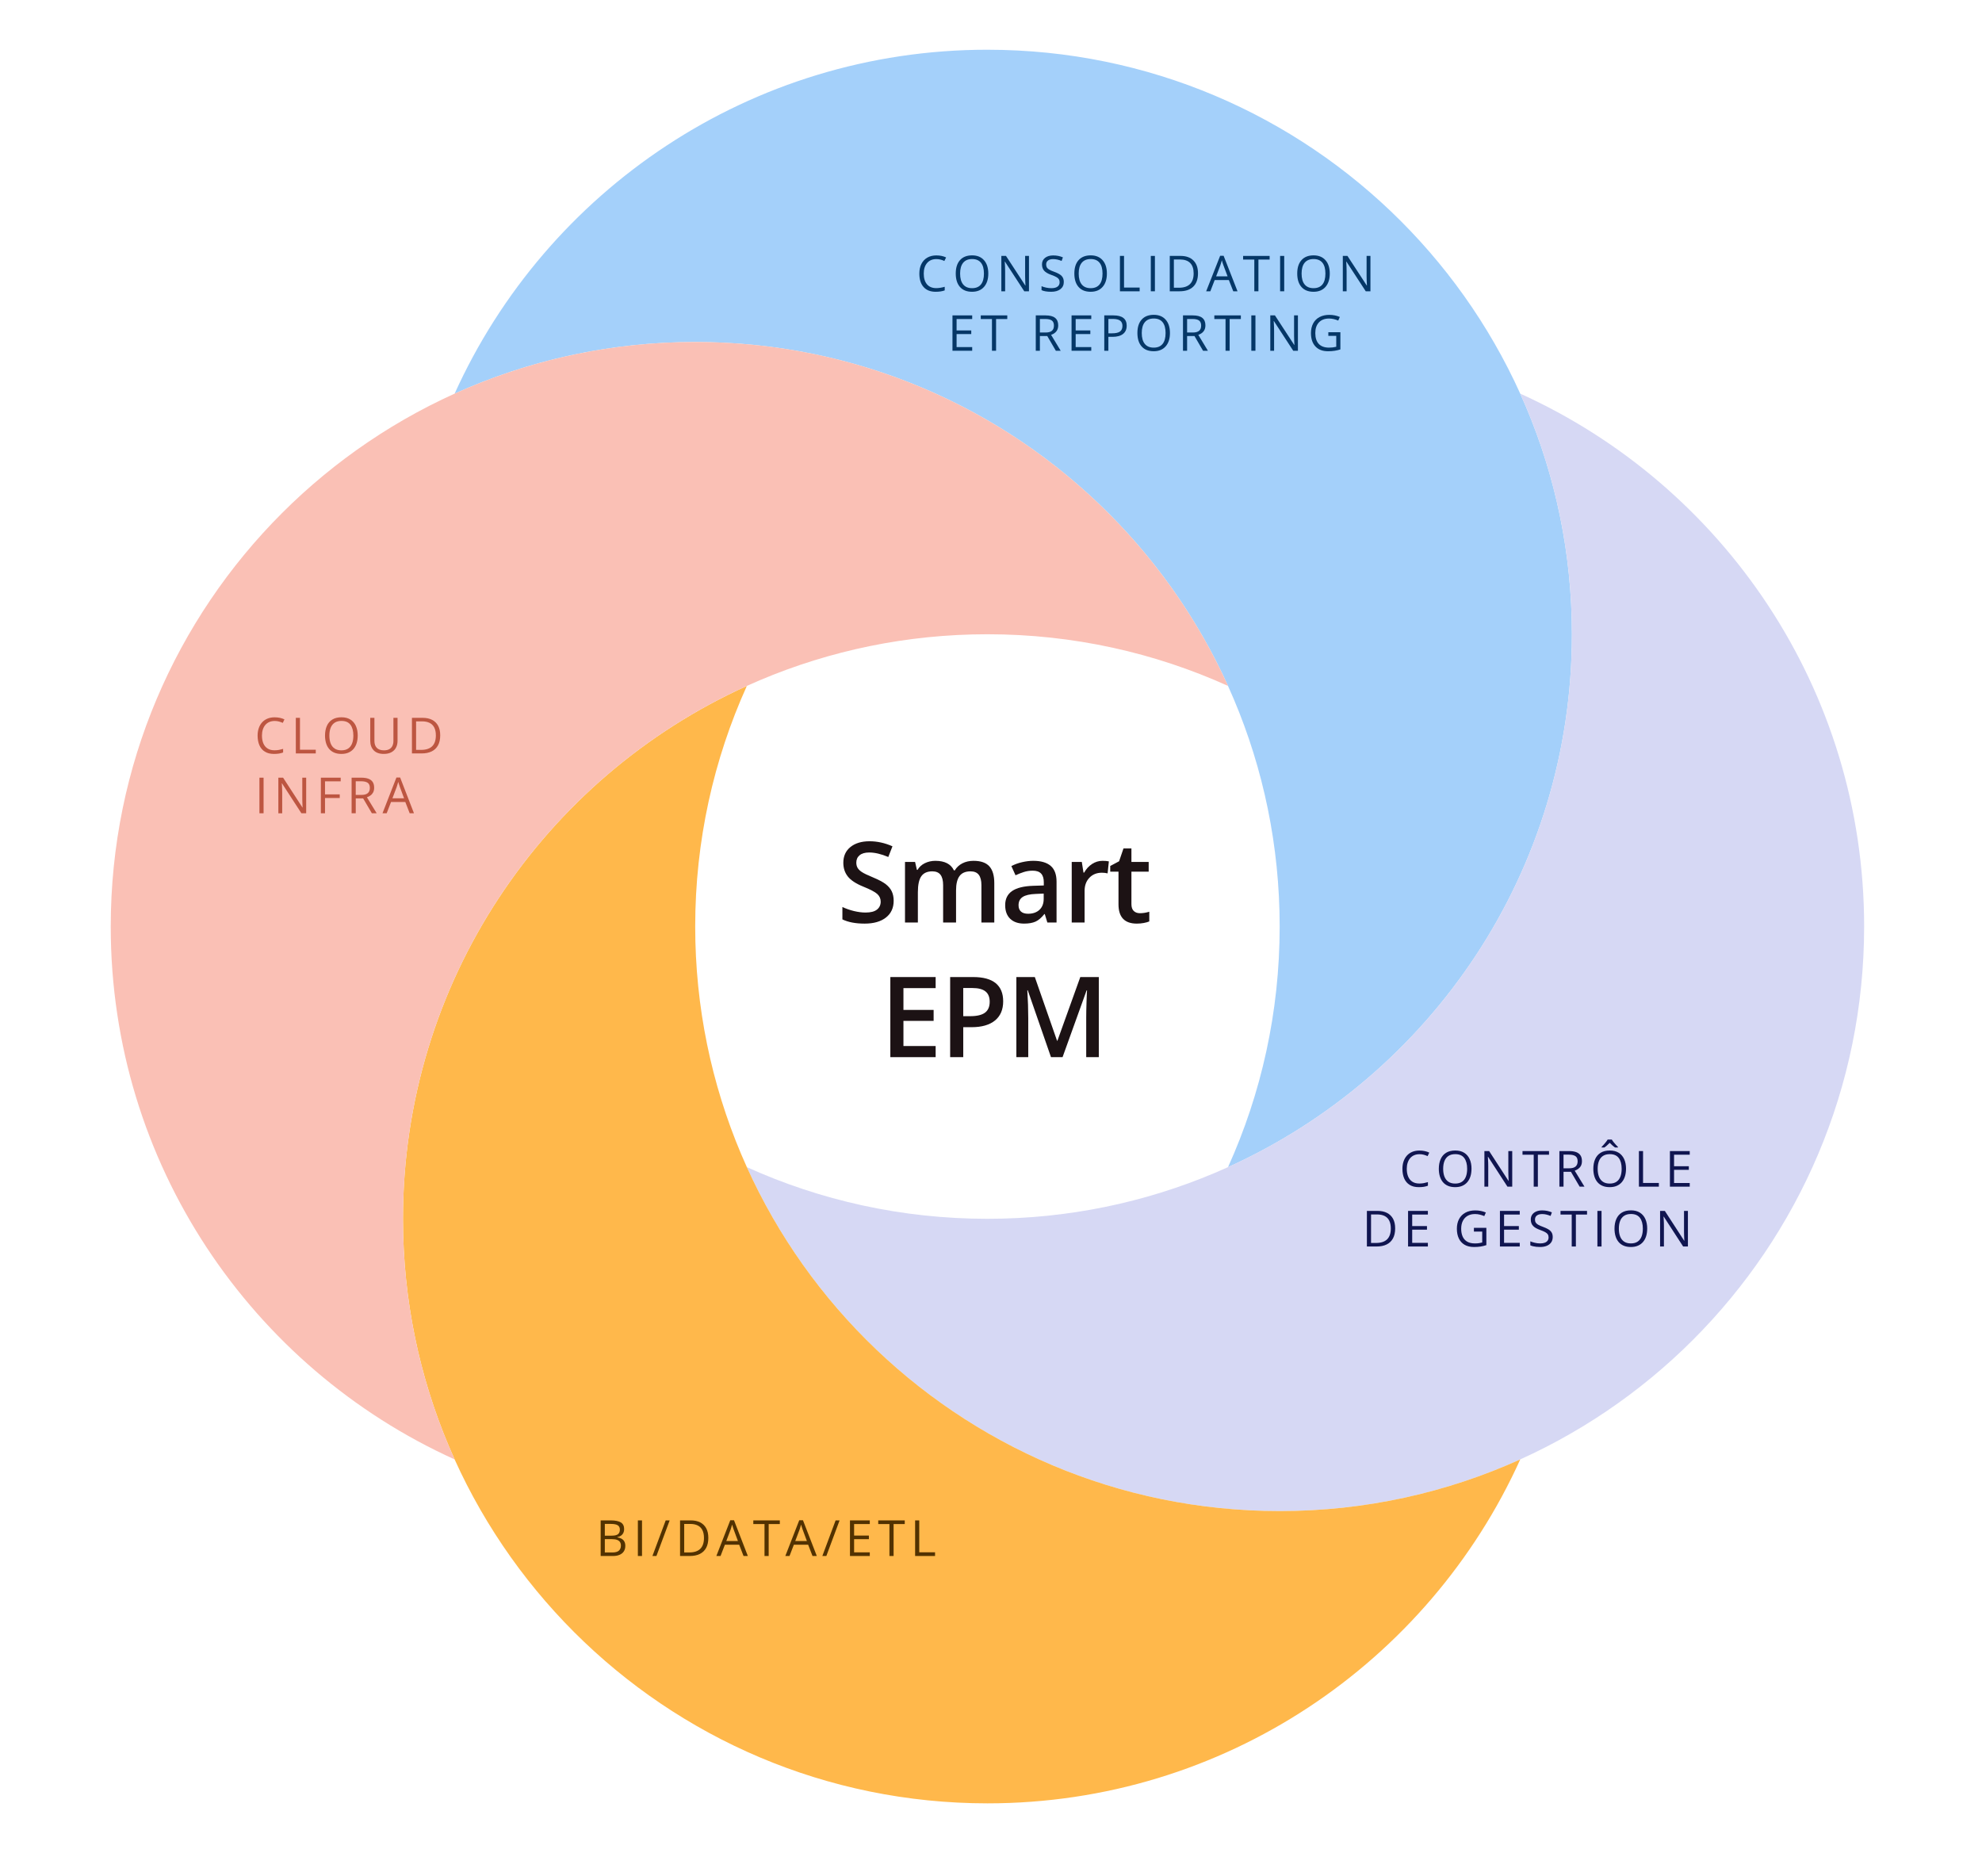 <?xml version="1.0" encoding="UTF-8"?>
<svg id="b" xmlns="http://www.w3.org/2000/svg" version="1.1" viewBox="0 0 318 301">
  <!-- Generator: Adobe Illustrator 29.0.1, SVG Export Plug-In . SVG Version: 2.1.0 Build 192)  -->
  <defs>
    <style>
      .st0 {
        fill: #1c1214;
      }

      .st1 {
        fill: #d6d8f4;
      }

      .st2 {
        fill: #ffb84b;
      }

      .st3 {
        fill: #a4d0fa;
      }

      .st4 {
        fill: #fac0b5;
      }

      .st5 {
        fill: #523200;
      }

      .st6 {
        fill: #053767;
      }

      .st7 {
        fill: #bd5641;
      }

      .st8 {
        fill: #101550;
      }
    </style>
  </defs>
  <path class="st3" d="M158.428,7.977c-38.031,0-70.773,22.638-85.487,55.174,11.772-5.323,24.84-8.288,38.6-8.288,51.79,0,93.774,41.984,93.774,93.776,0,13.759-2.964,26.827-8.288,38.6,32.536-14.714,55.175-47.456,55.175-85.487,0-51.789-41.984-93.774-93.774-93.774h0Z"/>
  <path class="st1" d="M243.915,63.15c5.324,11.773,8.288,24.84,8.288,38.6,0,51.789-41.984,93.774-93.774,93.774-13.759,0-26.827-2.962-38.6-8.286,14.714,32.535,47.457,55.175,85.487,55.175,51.79,0,93.774-41.984,93.774-93.774,0-38.031-22.639-70.773-55.175-85.488h0Z"/>
  <path class="st2" d="M205.315,242.413c-51.79,0-93.774-41.984-93.774-93.774,0-13.76,2.964-26.827,8.288-38.6-32.536,14.715-55.175,47.457-55.175,85.486,0,51.791,41.984,93.776,93.774,93.776,38.031,0,70.773-22.639,85.487-55.175-11.772,5.323-24.84,8.288-38.6,8.288h0Z"/>
  <path class="st4" d="M64.654,195.524c0-51.789,41.984-93.774,93.774-93.774,13.76,0,26.827,2.964,38.6,8.288-14.714-32.536-47.457-55.176-85.487-55.176-51.79,0-93.774,41.984-93.774,93.776,0,38.029,22.639,70.772,55.175,85.487-5.324-11.773-8.288-24.84-8.288-38.601h0Z"/>
  <g>
    <path class="st8" d="M227.744,185.162c-.315,0-.599.054-.85.162s-.465.264-.641.469-.311.451-.404.74-.141.615-.141.977c0,.479.075.895.225,1.248s.374.625.672.818.671.289,1.119.289c.255,0,.495-.021.721-.064s.444-.097.658-.162v.578c-.208.078-.427.136-.656.174s-.501.057-.816.057c-.581,0-1.065-.121-1.455-.361s-.681-.582-.875-1.021-.291-.959-.291-1.559c0-.432.061-.828.182-1.186s.298-.667.531-.928.52-.461.859-.604.729-.213,1.17-.213c.289,0,.567.029.836.086s.511.139.727.246l-.266.562c-.183-.083-.382-.156-.6-.217s-.452-.092-.705-.092h0Z"/>
    <path class="st8" d="M236.094,187.505c0,.44-.056.84-.168,1.201s-.278.67-.498.93-.493.459-.818.6-.703.211-1.133.211c-.442,0-.829-.07-1.158-.211s-.603-.341-.82-.602-.38-.572-.488-.934-.162-.763-.162-1.203c0-.583.097-1.095.289-1.535s.485-.783.877-1.027.884-.367,1.475-.367c.565,0,1.041.121,1.428.363s.68.583.879,1.021.299.957.299,1.553h-.002ZM231.547,187.505c0,.484.069.904.207,1.258s.35.627.635.82.647.289,1.088.289.806-.096,1.088-.289.491-.466.627-.82.203-.773.203-1.258c0-.737-.154-1.313-.463-1.729s-.79-.623-1.443-.623c-.442,0-.808.095-1.094.285s-.499.46-.639.811-.209.769-.209,1.256Z"/>
    <path class="st8" d="M242.628,190.369h-.766l-3.113-4.797h-.031c.008.127.017.273.027.436s.019.336.025.52.01.371.01.561v3.281h-.617v-5.711h.762l3.102,4.781h.027c-.005-.091-.012-.221-.02-.389s-.015-.349-.021-.543-.01-.375-.01-.541v-3.309h.625v5.711h0Z"/>
    <path class="st8" d="M246.742,190.369h-.668v-5.125h-1.797v-.586h4.254v.586h-1.789v5.125Z"/>
    <path class="st8" d="M251.737,184.658c.469,0,.856.058,1.162.174s.534.292.686.529.227.539.227.906c0,.302-.055.554-.164.756s-.253.365-.43.49-.366.221-.566.289l1.566,2.566h-.773l-1.398-2.383h-1.188v2.383h-.664v-5.711h1.543-.001ZM251.698,185.232h-.84v2.191h.906c.466,0,.81-.095,1.029-.285s.33-.47.33-.84c0-.388-.116-.663-.35-.824s-.592-.242-1.076-.242h0Z"/>
    <path class="st8" d="M260.884,187.505c0,.44-.056.84-.168,1.201s-.278.67-.498.93-.493.459-.818.6-.703.211-1.133.211c-.442,0-.829-.07-1.158-.211s-.603-.341-.82-.602-.38-.572-.488-.934-.162-.763-.162-1.203c0-.583.097-1.095.289-1.535s.485-.783.877-1.027.884-.367,1.475-.367c.565,0,1.041.121,1.428.363s.68.583.879,1.021.299.957.299,1.553h-.002ZM256.337,187.505c0,.484.069.904.207,1.258s.35.627.635.82.647.289,1.088.289.806-.096,1.088-.289.491-.466.627-.82.203-.773.203-1.258c0-.737-.154-1.313-.463-1.729s-.79-.623-1.443-.623c-.442,0-.808.095-1.094.285s-.499.46-.639.811-.209.769-.209,1.256h0ZM258.603,182.81c.065.117.156.25.273.396s.241.291.371.432.246.262.348.363v.086h-.461c-.141-.091-.285-.203-.434-.336s-.293-.271-.434-.414c-.141.143-.283.281-.428.412s-.287.244-.428.338h-.445v-.086c.099-.104.212-.227.338-.367s.247-.284.363-.43.208-.277.275-.395h.662Z"/>
    <path class="st8" d="M262.954,190.369v-5.711h.664v5.117h2.535v.594h-3.199Z"/>
    <path class="st8" d="M271.109,190.369h-3.18v-5.711h3.18v.586h-2.516v1.848h2.371v.578h-2.371v2.113h2.516v.586h0Z"/>
    <path class="st8" d="M223.846,197.059c0,.643-.117,1.18-.352,1.611s-.573.755-1.018.973-.982.326-1.615.326h-1.551v-5.711h1.723c.581,0,1.081.106,1.5.318s.743.526.971.941.342.929.342,1.541h0ZM223.147,197.082c0-.513-.085-.936-.256-1.27s-.421-.582-.75-.744-.732-.244-1.209-.244h-.957v4.574h.809c.786,0,1.377-.194,1.771-.582s.592-.966.592-1.734Z"/>
    <path class="st8" d="M229.095,199.969h-3.18v-5.711h3.18v.586h-2.516v1.848h2.371v.578h-2.371v2.113h2.516v.586h0Z"/>
    <path class="st8" d="M236.481,196.977h1.996v2.77c-.3.102-.607.177-.924.227s-.67.074-1.061.074c-.594,0-1.095-.119-1.502-.355s-.717-.575-.928-1.014-.316-.96-.316-1.564c0-.591.116-1.107.35-1.547s.57-.782,1.012-1.025.972-.365,1.592-.365c.317,0,.619.029.904.088s.55.141.795.248l-.254.578c-.211-.091-.443-.169-.697-.234s-.517-.098-.787-.098c-.466,0-.865.096-1.197.289s-.586.465-.762.816-.264.768-.264,1.25c0,.477.077.891.23,1.244s.394.627.719.822.745.293,1.258.293c.258,0,.479-.015.664-.045s.353-.066.504-.107v-1.75h-1.332v-.594h0Z"/>
    <path class="st8" d="M243.835,199.969h-3.18v-5.711h3.18v.586h-2.516v1.848h2.371v.578h-2.371v2.113h2.516v.586h0Z"/>
    <path class="st8" d="M249.124,198.449c0,.338-.084.627-.252.865s-.403.42-.705.545-.657.188-1.066.188c-.216,0-.421-.01-.613-.031s-.37-.051-.531-.09-.304-.087-.426-.145v-.637c.195.081.434.156.715.225s.575.104.883.104c.286,0,.528-.039.727-.115s.349-.188.451-.332.154-.318.154-.521c0-.195-.043-.359-.129-.49s-.229-.251-.428-.359-.471-.223-.814-.346c-.242-.086-.456-.18-.641-.283s-.34-.219-.465-.35-.22-.281-.283-.453-.096-.369-.096-.59c0-.305.077-.566.232-.783s.37-.384.645-.5.591-.174.947-.174c.305,0,.587.029.846.086s.497.134.713.23l-.207.57c-.206-.086-.424-.158-.654-.215s-.468-.086-.713-.086-.451.036-.619.107-.296.172-.385.303-.133.285-.133.465c0,.201.042.367.127.5s.22.25.406.354.433.21.74.322c.336.123.621.252.855.389s.413.303.535.5.184.446.184.748h0Z"/>
    <path class="st8" d="M252.841,199.969h-.668v-5.125h-1.797v-.586h4.254v.586h-1.789v5.125Z"/>
    <path class="st8" d="M256.293,199.969v-5.711h.664v5.711h-.664Z"/>
    <path class="st8" d="M264.282,197.106c0,.44-.056.84-.168,1.201s-.278.67-.498.93-.493.459-.818.6-.703.211-1.133.211c-.442,0-.829-.07-1.158-.211s-.603-.341-.82-.602-.38-.572-.488-.934-.162-.763-.162-1.203c0-.583.097-1.095.289-1.535s.485-.783.877-1.027.884-.367,1.475-.367c.565,0,1.041.121,1.428.363s.68.583.879,1.021.299.957.299,1.553h-.002ZM259.735,197.106c0,.484.069.904.207,1.258s.35.627.635.82.647.289,1.088.289.806-.096,1.088-.289.491-.466.627-.82.203-.773.203-1.258c0-.737-.154-1.313-.463-1.729s-.79-.623-1.443-.623c-.442,0-.808.095-1.094.285s-.499.46-.639.811-.209.769-.209,1.256h0Z"/>
    <path class="st8" d="M270.816,199.969h-.766l-3.113-4.797h-.031c.008.127.017.273.027.436s.019.336.025.52.01.371.01.561v3.281h-.617v-5.711h.762l3.102,4.781h.027c-.005-.091-.012-.221-.02-.389s-.015-.349-.021-.543-.01-.375-.01-.541v-3.309h.625v5.711h0Z"/>
  </g>
  <g>
    <path class="st5" d="M96.376,243.908h1.617c.714,0,1.25.107,1.609.32s.539.577.539,1.09c0,.221-.042.42-.127.596s-.208.321-.369.436-.36.194-.598.238v.039c.25.039.472.111.664.215s.344.25.453.438.164.426.164.715c0,.352-.081.648-.244.891s-.393.425-.689.549-.648.186-1.055.186h-1.965v-5.713ZM97.04,246.357h1.094c.497,0,.842-.082,1.033-.246s.287-.404.287-.719c0-.326-.114-.56-.342-.703s-.591-.215-1.088-.215h-.984v1.883ZM97.04,246.916v2.137h1.188c.508,0,.867-.1,1.078-.299s.316-.468.316-.807c0-.216-.048-.401-.143-.555s-.249-.271-.461-.354-.495-.123-.85-.123h-1.129,0Z"/>
    <path class="st5" d="M102.343,249.619v-5.711h.664v5.711h-.664Z"/>
    <path class="st5" d="M107.444,243.908l-2.125,5.711h-.641l2.129-5.711h.637Z"/>
    <path class="st5" d="M113.647,246.709c0,.643-.117,1.18-.352,1.611s-.573.755-1.018.973-.982.326-1.615.326h-1.551v-5.711h1.723c.581,0,1.081.106,1.5.318s.743.526.971.941.342.929.342,1.541h0ZM112.948,246.732c0-.513-.085-.936-.256-1.27s-.421-.582-.75-.744-.732-.244-1.209-.244h-.957v4.574h.809c.786,0,1.377-.194,1.771-.582s.592-.966.592-1.734Z"/>
    <path class="st5" d="M119.298,249.619l-.703-1.812h-2.289l-.699,1.812h-.672l2.234-5.734h.598l2.219,5.734h-.688ZM118.396,247.216l-.668-1.801c-.016-.047-.041-.124-.076-.23s-.071-.217-.107-.332-.066-.207-.09-.277c-.026.107-.054.213-.084.318s-.06.203-.088.293-.054.166-.074.229l-.68,1.801h1.867,0Z"/>
    <path class="st5" d="M123.329,249.619h-.668v-5.125h-1.797v-.586h4.254v.586h-1.789v5.125Z"/>
    <path class="st5" d="M130.363,249.619l-.703-1.812h-2.289l-.699,1.812h-.672l2.234-5.734h.598l2.219,5.734h-.688ZM129.46,247.216l-.668-1.801c-.016-.047-.041-.124-.076-.23s-.071-.217-.107-.332-.066-.207-.09-.277c-.026.107-.054.213-.084.318s-.06.203-.088.293-.054.166-.074.229l-.68,1.801h1.867Z"/>
    <path class="st5" d="M134.706,243.908l-2.125,5.711h-.641l2.129-5.711h.637Z"/>
    <path class="st5" d="M139.553,249.619h-3.18v-5.711h3.18v.586h-2.516v1.848h2.371v.578h-2.371v2.113h2.516v.586h0Z"/>
    <path class="st5" d="M143.373,249.619h-.668v-5.125h-1.797v-.586h4.254v.586h-1.789v5.125Z"/>
    <path class="st5" d="M146.825,249.619v-5.711h.664v5.117h2.535v.594h-3.199Z"/>
  </g>
  <g>
    <path class="st7" d="M44.066,115.662c-.314,0-.598.054-.85.162-.25.108-.465.264-.641.469s-.311.451-.404.74-.141.615-.141.977c0,.479.076.895.225,1.248.15.353.375.625.672.818.299.193.672.289,1.119.289.256,0,.496-.021.721-.064.227-.043.445-.097.658-.162v.578c-.207.078-.426.136-.656.174-.229.038-.5.057-.816.057-.58,0-1.064-.121-1.455-.361-.389-.241-.68-.582-.875-1.021-.193-.44-.291-.959-.291-1.559,0-.432.061-.828.182-1.186s.299-.667.531-.928c.234-.26.52-.461.859-.604s.73-.213,1.17-.213c.289,0,.568.029.836.086.27.057.512.139.727.246l-.266.562c-.182-.083-.381-.156-.6-.217-.217-.061-.451-.092-.705-.092h0Z"/>
    <path class="st7" d="M47.464,120.869v-5.711h.664v5.117h2.535v.594h-3.199Z"/>
    <path class="st7" d="M57.392,118.005c0,.44-.055.84-.168,1.201-.111.361-.277.67-.498.93-.219.259-.492.459-.818.6-.324.141-.703.211-1.133.211-.441,0-.828-.07-1.158-.211-.328-.141-.602-.341-.82-.602-.217-.26-.379-.572-.488-.934-.107-.362-.162-.763-.162-1.203,0-.583.098-1.095.289-1.535.193-.44.486-.783.877-1.027.393-.245.885-.367,1.475-.367.566,0,1.041.121,1.428.363s.68.583.879,1.021.299.957.299,1.553h-.002ZM52.845,118.005c0,.484.07.904.207,1.258.139.354.35.627.635.82s.648.289,1.088.289c.443,0,.807-.096,1.088-.289.283-.193.492-.466.627-.82.137-.354.203-.773.203-1.258,0-.737-.154-1.313-.463-1.729s-.789-.623-1.443-.623c-.441,0-.807.095-1.094.285-.285.19-.498.46-.639.811-.139.35-.209.769-.209,1.256Z"/>
    <path class="st7" d="M63.783,115.158v3.695c0,.404-.08.763-.244,1.078-.162.315-.408.563-.736.744s-.738.271-1.234.271c-.705,0-1.242-.191-1.611-.574-.367-.383-.553-.895-.553-1.535v-3.68h.668v3.699c0,.484.129.858.385,1.121.258.263.641.395,1.15.395.35,0,.635-.063.857-.189s.389-.303.496-.531c.109-.228.162-.492.162-.791v-3.703h.66Z"/>
    <path class="st7" d="M70.63,117.959c0,.643-.117,1.18-.352,1.611s-.574.755-1.018.973c-.445.217-.982.326-1.615.326h-1.551v-5.711h1.723c.58,0,1.08.106,1.5.318.418.212.742.526.971.941.227.416.342.929.342,1.541h0ZM69.931,117.982c0-.513-.086-.936-.256-1.27-.172-.333-.422-.582-.75-.744-.33-.163-.732-.244-1.209-.244h-.957v4.574h.809c.785,0,1.377-.194,1.771-.582s.592-.966.592-1.734Z"/>
    <path class="st7" d="M41.625,130.469v-5.711h.664v5.711h-.664Z"/>
    <path class="st7" d="M49.125,130.469h-.766l-3.113-4.797h-.031c.008.127.016.273.027.436.01.163.018.336.025.52.006.184.01.371.01.561v3.281h-.617v-5.711h.762l3.102,4.781h.027c-.006-.091-.012-.221-.02-.389s-.016-.349-.021-.543c-.008-.194-.01-.375-.01-.541v-3.309h.625s0,5.711,0,5.711Z"/>
    <path class="st7" d="M52.146,130.469h-.664v-5.711h3.18v.586h-2.516v2.094h2.363v.582h-2.363v2.449Z"/>
    <path class="st7" d="M57.955,124.758c.469,0,.857.058,1.162.174.307.116.535.292.686.529.152.237.227.539.227.906,0,.302-.055.554-.164.756s-.252.365-.43.49c-.176.125-.365.221-.566.289l1.566,2.566h-.773l-1.398-2.383h-1.188v2.383h-.664v-5.711h1.543-.001ZM57.916,125.332h-.84v2.191h.906c.467,0,.811-.095,1.029-.285.221-.19.33-.47.33-.84,0-.388-.115-.663-.35-.824-.232-.162-.592-.242-1.076-.242h0Z"/>
    <path class="st7" d="M65.732,130.469l-.703-1.812h-2.289l-.699,1.812h-.672l2.234-5.734h.598l2.219,5.734s-.688,0-.688,0ZM64.83,128.066l-.668-1.801c-.016-.047-.041-.124-.076-.23s-.072-.217-.107-.332c-.037-.115-.066-.207-.09-.277-.027.107-.055.213-.084.318-.031.105-.061.203-.088.293-.029.09-.055.166-.074.229l-.68,1.801h1.867Z"/>
  </g>
  <g>
    <path class="st0" d="M143.384,144.504c0,1.143-.413,2.039-1.239,2.689s-1.966.976-3.419.976-2.643-.226-3.568-.677v-1.986c.586.275,1.209.492,1.867.65.66.158,1.273.237,1.842.237.832,0,1.445-.158,1.842-.475.395-.316.593-.741.593-1.274,0-.48-.182-.888-.545-1.222s-1.113-.729-2.25-1.187c-1.172-.475-1.998-1.017-2.479-1.626s-.721-1.342-.721-2.197c0-1.072.381-1.916,1.143-2.531s1.784-.923,3.067-.923c1.23,0,2.455.27,3.674.809l-.668,1.714c-1.143-.48-2.162-.721-3.059-.721-.68,0-1.195.148-1.547.444s-.527.687-.527,1.173c0,.334.07.62.211.857s.372.461.694.672.902.489,1.74.835c.943.393,1.635.759,2.074,1.099s.762.724.967,1.151.308.932.308,1.512h0Z"/>
    <path class="st0" d="M153.393,147.993h-2.074v-5.994c0-.744-.141-1.299-.422-1.666s-.721-.549-1.318-.549c-.797,0-1.382.259-1.754.778s-.558,1.381-.558,2.588v4.843h-2.065v-9.721h1.617l.29,1.274h.105c.27-.463.66-.82,1.173-1.072s1.077-.378,1.692-.378c1.494,0,2.484.51,2.971,1.529h.141c.287-.48.691-.855,1.213-1.125s1.119-.404,1.793-.404c1.16,0,2.005.293,2.536.879.529.586.795,1.479.795,2.681v6.337h-2.065v-5.994c0-.744-.143-1.299-.427-1.666s-.725-.549-1.322-.549c-.803,0-1.391.25-1.762.751-.373.501-.559,1.27-.559,2.307v5.15h0Z"/>
    <path class="st0" d="M168.042,147.993l-.413-1.354h-.07c-.469.592-.94.995-1.415,1.208s-1.084.321-1.828.321c-.955,0-1.701-.258-2.236-.773-.537-.516-.805-1.245-.805-2.188,0-1.002.372-1.758,1.116-2.268s1.878-.788,3.401-.835l1.679-.053v-.519c0-.621-.146-1.085-.435-1.393-.291-.308-.74-.461-1.35-.461-.498,0-.976.073-1.433.22s-.896.319-1.318.519l-.668-1.477c.527-.275,1.104-.485,1.731-.628s1.219-.215,1.775-.215c1.236,0,2.169.27,2.799.809s.945,1.386.945,2.54v6.548h-1.477.002ZM164.966,146.587c.75,0,1.352-.209,1.807-.628.453-.419.681-1.006.681-1.762v-.844l-1.248.053c-.973.035-1.681.198-2.122.488-.443.29-.664.734-.664,1.332,0,.434.129.769.387,1.006s.645.356,1.16.356h-.001Z"/>
    <path class="st0" d="M176.883,138.097c.416,0,.759.029,1.028.088l-.202,1.925c-.293-.07-.598-.105-.914-.105-.826,0-1.496.27-2.009.809s-.769,1.239-.769,2.101v5.08h-2.065v-9.721h1.617l.272,1.714h.105c.322-.58.743-1.04,1.261-1.38.52-.34,1.077-.51,1.675-.51h0Z"/>
    <path class="st0" d="M182.884,146.499c.504,0,1.008-.079,1.512-.237v1.556c-.229.1-.523.183-.883.25-.361.067-.734.101-1.121.101-1.957,0-2.936-1.031-2.936-3.094v-5.238h-1.327v-.914l1.424-.756.703-2.057h1.274v2.162h2.769v1.564h-2.769v5.203c0,.498.124.866.373,1.103s.576.356.98.356h.001Z"/>
    <path class="st0" d="M150.119,169.593h-7.269v-12.85h7.269v1.775h-5.168v3.498h4.843v1.758h-4.843v4.034h5.168v1.784h0Z"/>
    <path class="st0" d="M160.954,160.629c0,1.342-.439,2.37-1.318,3.085s-2.13,1.072-3.753,1.072h-1.336v4.808h-2.101v-12.85h3.7c1.605,0,2.809.328,3.607.984.801.656,1.2,1.623,1.2,2.9h.001ZM154.546,163.019h1.116c1.078,0,1.869-.188,2.373-.562s.756-.961.756-1.758c0-.738-.226-1.289-.677-1.652s-1.154-.545-2.109-.545h-1.459v4.518h0Z"/>
    <path class="st0" d="M168.625,169.593l-3.727-10.731h-.07c.1,1.594.149,3.088.149,4.482v6.249h-1.907v-12.85h2.962l3.568,10.222h.053l3.674-10.222h2.971v12.85h-2.021v-6.354c0-.639.016-1.471.049-2.496.031-1.025.06-1.646.083-1.863h-.07l-3.858,10.714h-1.856Z"/>
  </g>
  <g>
    <path class="st6" d="M150.229,41.564c-.624,0-1.116.208-1.477.623-.361.416-.542.984-.542,1.706,0,.743.174,1.316.522,1.722.348.405.844.607,1.488.607.396,0,.848-.071,1.355-.214v.579c-.394.147-.879.221-1.456.221-.836,0-1.481-.253-1.935-.761s-.681-1.228-.681-2.162c0-.584.109-1.097.328-1.537s.535-.779.947-1.017c.413-.238.898-.357,1.458-.357.595,0,1.115.109,1.561.326l-.28.566c-.429-.202-.859-.303-1.289-.303Z"/>
    <path class="st6" d="M158.566,43.885c0,.908-.23,1.623-.689,2.143-.459.52-1.098.78-1.916.78-.836,0-1.481-.255-1.935-.767s-.681-1.232-.681-2.164c0-.924.228-1.64.683-2.148.455-.508,1.102-.763,1.94-.763.815,0,1.452.259,1.91.776.458.518.688,1.232.688,2.143ZM154.044,43.885c0,.769.164,1.352.491,1.749.327.397.803.596,1.427.596.628,0,1.104-.198,1.424-.594s.481-.979.481-1.75c0-.763-.16-1.342-.479-1.737-.32-.395-.792-.592-1.419-.592s-1.107.198-1.434.596c-.327.397-.491.975-.491,1.733Z"/>
    <path class="st6" d="M165.091,46.73h-.753l-3.102-4.763h-.03c.041.559.062,1.071.062,1.537v3.226h-.609v-5.675h.745l3.094,4.743h.031c-.005-.07-.017-.294-.035-.673-.018-.379-.024-.65-.02-.813v-3.257h.617v5.675Z"/>
    <path class="st6" d="M170.681,45.221c0,.5-.182.889-.544,1.168-.362.28-.854.419-1.475.419-.673,0-1.19-.087-1.553-.26v-.636c.233.098.486.176.761.233.274.057.546.085.815.085.439,0,.771-.083.993-.25s.334-.399.334-.697c0-.197-.039-.358-.118-.483s-.211-.241-.396-.347c-.185-.106-.466-.227-.844-.361-.528-.188-.905-.413-1.132-.671s-.339-.596-.339-1.013c0-.437.164-.785.492-1.044.329-.259.764-.388,1.305-.388.563,0,1.083.104,1.557.311l-.206.575c-.469-.197-.924-.295-1.366-.295-.35,0-.622.075-.819.225-.196.15-.295.359-.295.625,0,.197.036.358.109.483.072.125.194.241.366.346.172.104.436.22.79.347.595.212,1.005.44,1.229.683s.336.559.336.947Z"/>
    <path class="st6" d="M177.594,43.885c0,.908-.23,1.623-.689,2.143s-1.098.78-1.915.78c-.836,0-1.481-.255-1.936-.767s-.681-1.232-.681-2.164c0-.924.228-1.64.683-2.148.455-.508,1.103-.763,1.94-.763.815,0,1.452.259,1.91.776s.688,1.232.688,2.143ZM173.071,43.885c0,.769.164,1.352.491,1.749.327.397.803.596,1.427.596.628,0,1.104-.198,1.424-.594.321-.396.481-.979.481-1.75,0-.763-.16-1.342-.479-1.737s-.792-.592-1.419-.592-1.106.198-1.434.596c-.327.397-.491.975-.491,1.733Z"/>
    <path class="st6" d="M179.686,46.73v-5.675h.659v5.077h2.504v.598h-3.163Z"/>
    <path class="st6" d="M184.639,46.73v-5.675h.659v5.675h-.659Z"/>
    <path class="st6" d="M192.211,43.839c0,.937-.254,1.653-.763,2.148s-1.24.743-2.195.743h-1.571v-5.675h1.738c.883,0,1.568.245,2.058.733.489.489.733,1.172.733,2.05ZM191.513,43.862c0-.74-.187-1.297-.558-1.673-.371-.375-.923-.562-1.655-.562h-.959v4.533h.804c.787,0,1.378-.193,1.774-.58.396-.387.594-.959.594-1.718Z"/>
    <path class="st6" d="M197.87,46.73l-.707-1.805h-2.274l-.698,1.805h-.668l2.244-5.698h.555l2.231,5.698h-.683ZM196.958,44.332l-.66-1.758c-.085-.222-.173-.496-.264-.819-.057.249-.139.521-.245.819l-.667,1.758h1.836Z"/>
    <path class="st6" d="M201.907,46.73h-.66v-5.089h-1.797v-.586h4.254v.586h-1.797v5.089Z"/>
    <path class="st6" d="M205.385,46.73v-5.675h.659v5.675h-.659Z"/>
    <path class="st6" d="M213.354,43.885c0,.908-.229,1.623-.688,2.143-.46.52-1.099.78-1.916.78-.836,0-1.48-.255-1.935-.767s-.682-1.232-.682-2.164c0-.924.228-1.64.684-2.148.455-.508,1.102-.763,1.94-.763.815,0,1.451.259,1.909.776.459.518.688,1.232.688,2.143ZM208.832,43.885c0,.769.163,1.352.49,1.749.327.397.803.596,1.427.596.629,0,1.104-.198,1.425-.594.32-.396.481-.979.481-1.75,0-.763-.16-1.342-.479-1.737-.32-.395-.793-.592-1.419-.592s-1.107.198-1.435.596c-.327.397-.49.975-.49,1.733Z"/>
    <path class="st6" d="M219.878,46.73h-.753l-3.102-4.763h-.03c.041.559.062,1.071.062,1.537v3.226h-.609v-5.675h.745l3.094,4.743h.031c-.005-.07-.017-.294-.035-.673-.018-.379-.024-.65-.02-.813v-3.257h.617v5.675Z"/>
    <path class="st6" d="M155.983,56.27h-3.164v-5.675h3.164v.586h-2.504v1.829h2.352v.582h-2.352v2.088h2.504v.59Z"/>
    <path class="st6" d="M159.814,56.27h-.66v-5.089h-1.797v-.586h4.254v.586h-1.797v5.089Z"/>
    <path class="st6" d="M166.844,53.91v2.36h-.66v-5.675h1.557c.696,0,1.21.133,1.543.4.332.267.499.667.499,1.203,0,.75-.381,1.258-1.142,1.521l1.541,2.55h-.78l-1.374-2.36h-1.184ZM166.844,53.343h.904c.466,0,.808-.092,1.024-.277.218-.185.326-.462.326-.833,0-.375-.11-.646-.332-.812-.221-.166-.576-.248-1.065-.248h-.857v2.169Z"/>
    <path class="st6" d="M175.088,56.27h-3.163v-5.675h3.163v.586h-2.504v1.829h2.353v.582h-2.353v2.088h2.504v.59Z"/>
    <path class="st6" d="M180.771,52.248c0,.575-.196,1.017-.588,1.326-.392.31-.953.464-1.683.464h-.668v2.232h-.659v-5.675h1.471c1.418,0,2.127.551,2.127,1.653ZM177.832,53.471h.594c.585,0,1.009-.095,1.27-.284.262-.189.393-.492.393-.908,0-.375-.123-.655-.369-.838s-.629-.275-1.148-.275h-.738v2.306Z"/>
    <path class="st6" d="M187.711,53.424c0,.908-.23,1.623-.689,2.143s-1.098.78-1.915.78c-.836,0-1.481-.255-1.936-.767s-.681-1.232-.681-2.164c0-.924.228-1.64.683-2.148.455-.508,1.103-.763,1.94-.763.815,0,1.452.259,1.91.776s.688,1.232.688,2.143ZM183.188,53.424c0,.769.164,1.352.491,1.749.327.397.803.596,1.427.596.628,0,1.104-.198,1.424-.594.321-.396.481-.979.481-1.75,0-.763-.16-1.342-.479-1.737s-.792-.592-1.419-.592-1.106.198-1.434.596c-.327.397-.491.975-.491,1.733Z"/>
    <path class="st6" d="M190.463,53.91v2.36h-.66v-5.675h1.557c.696,0,1.21.133,1.543.4.332.267.499.667.499,1.203,0,.75-.381,1.258-1.142,1.521l1.541,2.55h-.78l-1.374-2.36h-1.184ZM190.463,53.343h.904c.466,0,.808-.092,1.024-.277.218-.185.326-.462.326-.833,0-.375-.11-.646-.332-.812-.221-.166-.576-.248-1.065-.248h-.857v2.169Z"/>
    <path class="st6" d="M197.29,56.27h-.659v-5.089h-1.798v-.586h4.255v.586h-1.798v5.089Z"/>
    <path class="st6" d="M200.768,56.27v-5.675h.66v5.675h-.66Z"/>
    <path class="st6" d="M208.244,56.27h-.753l-3.102-4.763h-.031c.041.559.062,1.071.062,1.537v3.226h-.609v-5.675h.745l3.094,4.743h.03c-.005-.07-.017-.294-.034-.673-.019-.379-.025-.65-.02-.813v-3.257h.617v5.675Z"/>
    <path class="st6" d="M213.126,53.296h1.93v2.76c-.301.096-.605.168-.916.217s-.671.074-1.079.074c-.859,0-1.528-.255-2.007-.767s-.718-1.227-.718-2.148c0-.59.118-1.107.354-1.551.237-.444.578-.783,1.023-1.017.444-.234.966-.352,1.563-.352.605,0,1.17.111,1.692.334l-.256.582c-.513-.217-1.005-.326-1.479-.326-.691,0-1.23.206-1.619.617-.388.412-.582.982-.582,1.712,0,.766.187,1.347.561,1.743s.924.594,1.648.594c.393,0,.777-.045,1.152-.136v-1.747h-1.27v-.59Z"/>
  </g>
</svg>